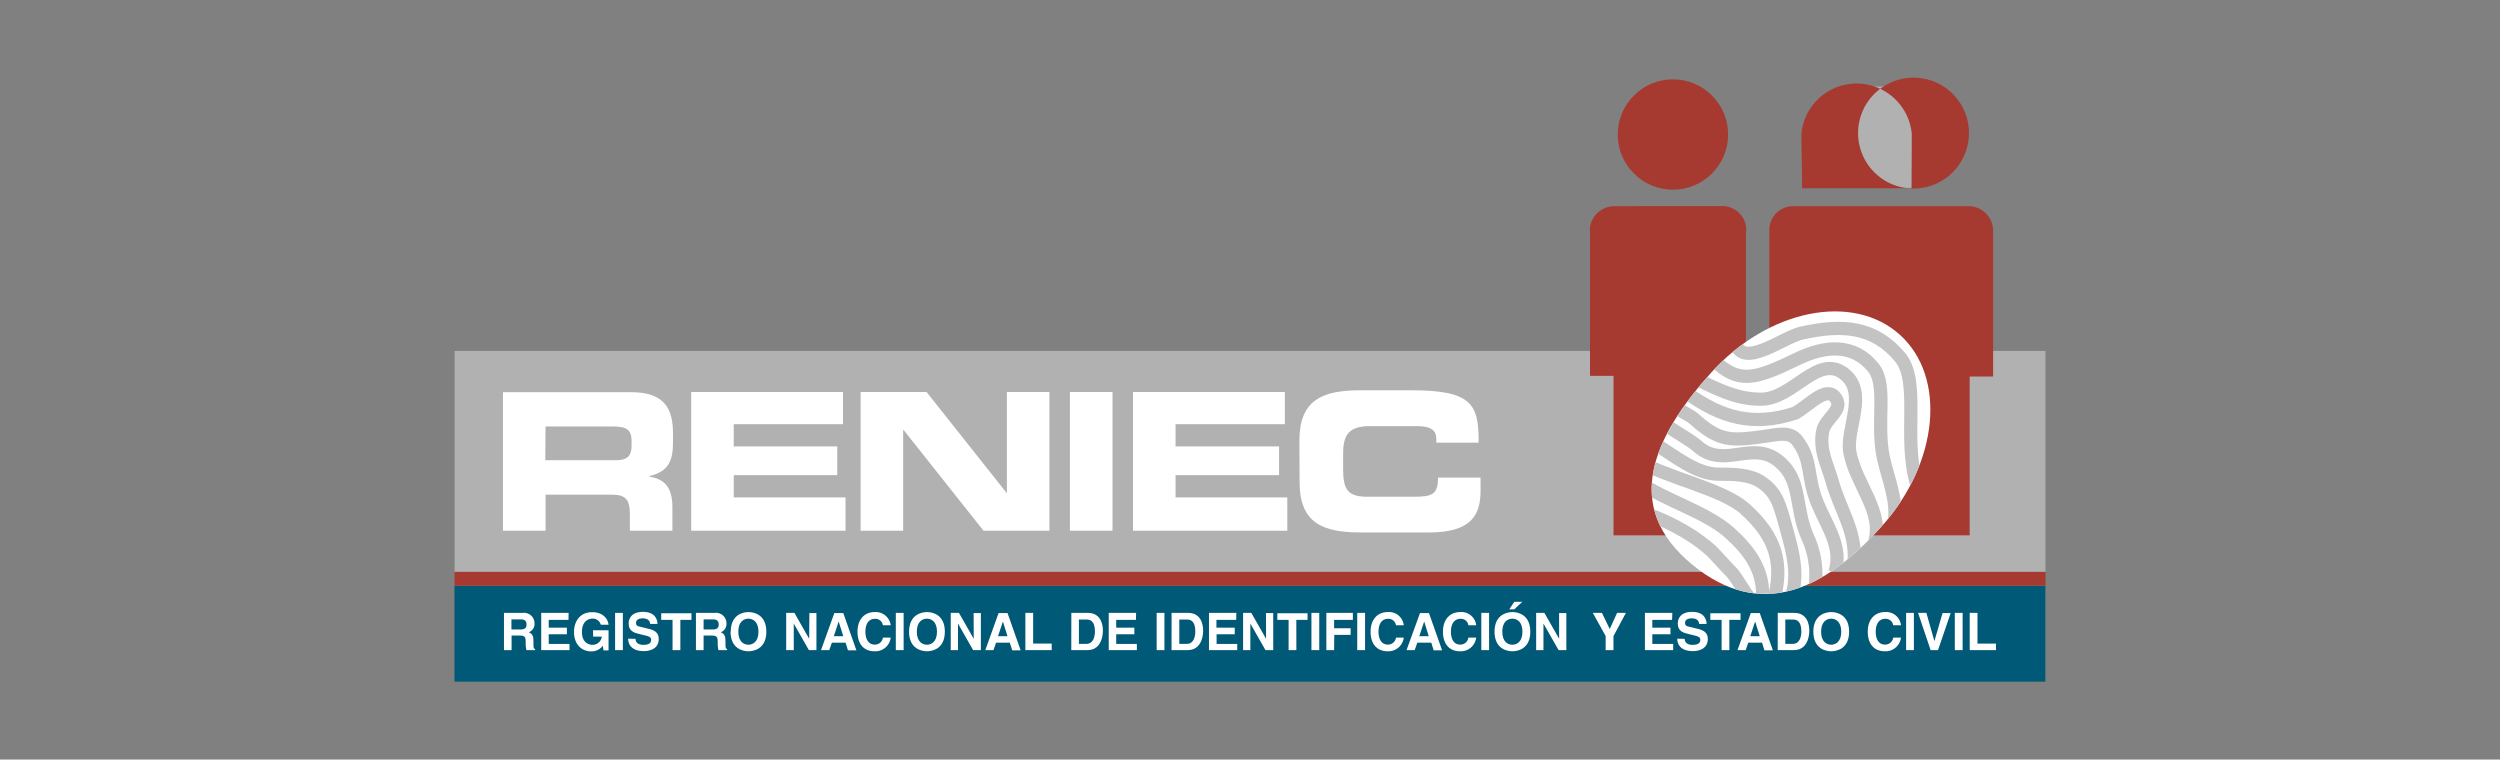 <svg id="Capa_1" data-name="Capa 1" xmlns="http://www.w3.org/2000/svg" xmlns:xlink="http://www.w3.org/1999/xlink" viewBox="0 0 496.06 150.71"><rect x="0" y="0" width="496.06" height="150.71" fill="#808080" stroke="none"/><defs><style>.cls-1{fill:#fff;}.cls-2{fill:#005977;}.cls-3{fill:#b1b1b1;}.cls-4,.cls-5{fill:#a63a31;}.cls-5,.cls-7{fill-rule:evenodd;}.cls-6{clip-path:url(#clip-path);}.cls-7{fill:none;stroke:#c3c3c3;stroke-miterlimit:3.86;stroke-width:2.62px;}</style><clipPath id="clip-path"><path class="cls-1" d="M339.48,74c11.35-12.61,28.13-16,37.48-7.59s7.71,25.47-3.64,38.08-24,18.64-37.47,7.6C321.66,100.49,328.13,86.63,339.48,74Z"/></clipPath></defs><rect class="cls-2" x="90.18" y="116.26" width="315.67" height="19"/><rect class="cls-3" x="90.2" y="69.63" width="315.67" height="43.83"/><path class="cls-1" d="M101.48,124.9v-2h1.92c.91,0,1.08.57,1.08,1,0,.73-.39,1-1.19,1ZM100,129h1.51v-2.89h1.59c1.15,0,1.21.39,1.21,1.4a5,5,0,0,0,.16,1.49h1.71v-.2c-.33-.12-.33-.39-.33-1.47,0-1.38-.33-1.6-.94-1.87a1.76,1.76,0,0,0,1.15-1.76,2.08,2.08,0,0,0-2.33-2.09H100Z"/><path class="cls-1" d="M112.8,123h-3.92v1.55h3.6v1.31h-3.6v1.91H113V129h-5.61v-7.39h5.44Z"/><path class="cls-1" d="M117.67,125.06h3.08v4h-1l-.15-.93a2.73,2.73,0,0,1-2.31,1.12c-1.78,0-3.39-1.27-3.39-3.87,0-2,1.12-3.92,3.61-3.91,2.26,0,3.16,1.48,3.24,2.49h-1.54a1.63,1.63,0,0,0-1.62-1.21c-1.1,0-2.12.76-2.12,2.65s1.1,2.55,2.15,2.55a1.83,1.83,0,0,0,1.79-1.63h-1.71Z"/><path class="cls-1" d="M123.59,129h-1.54v-7.39h1.54Z"/><path class="cls-1" d="M126.1,126.76c0,.42.22,1.2,1.57,1.2.73,0,1.54-.18,1.54-1,0-.58-.55-.73-1.34-.91l-.79-.19c-1.19-.28-2.34-.55-2.34-2.17,0-.82.44-2.28,2.84-2.28s2.87,1.49,2.88,2.39H129c0-.33-.17-1.11-1.52-1.11-.58,0-1.28.22-1.28.89s.47.69.78.77l1.8.44c1,.25,1.93.66,1.93,2,0,2.22-2.26,2.41-2.91,2.41-2.69,0-3.16-1.55-3.16-2.47Z"/><path class="cls-1" d="M135,129h-1.55V123H131.2v-1.31h6V123H135Z"/><path class="cls-1" d="M139.61,124.9v-2h1.92c.91,0,1.08.57,1.08,1,0,.73-.39,1-1.19,1ZM138.09,129h1.52v-2.89h1.59c1.14,0,1.21.39,1.21,1.4a5,5,0,0,0,.16,1.49h1.71v-.2c-.33-.12-.33-.39-.33-1.47,0-1.38-.33-1.6-.94-1.87a1.77,1.77,0,0,0,1.14-1.76,2.08,2.08,0,0,0-2.32-2.09h-3.74Z"/><path class="cls-1" d="M146.5,125.34c0-2.06,1.17-2.58,2-2.58s2,.52,2,2.58-1.17,2.59-2,2.59S146.5,127.41,146.5,125.34Zm-1.54,0c0,3.47,2.57,3.89,3.55,3.89s3.55-.42,3.55-3.89-2.57-3.89-3.55-3.89S145,121.88,145,125.34Z"/><path class="cls-1" d="M160.6,121.65H162V129H160.5l-3-5.27h0V129H156v-7.39h1.63l2.93,5.14h0Z"/><path class="cls-1" d="M166.41,123.32h0l.92,2.92h-1.88Zm-1.35,4.2h2.72l.48,1.52h1.67l-2.6-7.39h-1.78L162.91,129h1.63Z"/><path class="cls-1" d="M175.19,124.07a1.5,1.5,0,0,0-1.63-1.28c-.75,0-1.84.5-1.84,2.58,0,1.33.53,2.53,1.84,2.53a1.58,1.58,0,0,0,1.63-1.39h1.55a3.08,3.08,0,0,1-3.22,2.72c-2,0-3.37-1.32-3.37-3.88s1.49-3.9,3.4-3.9a3,3,0,0,1,3.19,2.62Z"/><path class="cls-1" d="M179.3,129h-1.55v-7.39h1.55Z"/><path class="cls-1" d="M181.92,125.34c0-2.06,1.18-2.58,2-2.58s2,.52,2,2.58-1.18,2.59-2,2.59S181.92,127.41,181.92,125.34Zm-1.54,0c0,3.47,2.57,3.89,3.55,3.89s3.55-.42,3.55-3.89-2.57-3.89-3.55-3.89S180.38,121.88,180.38,125.34Z"/><path class="cls-1" d="M193.19,121.65h1.44V129h-1.54l-3-5.27h0V129h-1.44v-7.39h1.63l2.93,5.14h0Z"/><path class="cls-1" d="M199,123.32h0l.91,2.92h-1.88Zm-1.35,4.2h2.72l.48,1.52h1.67l-2.6-7.39h-1.78L195.51,129h1.62Z"/><path class="cls-1" d="M205,127.7h3.68V129h-5.22v-7.39H205Z"/><path class="cls-1" d="M214.08,122.93h1.48c.66,0,1.7.17,1.7,2.35,0,1.22-.42,2.48-1.68,2.48h-1.5ZM212.57,129h3.2c2.44,0,3.07-2.29,3.07-3.87,0-1.4-.52-3.52-3-3.52h-3.26Z"/><path class="cls-1" d="M225.4,123h-3.92v1.55h3.6v1.31h-3.6v1.91h4.1V129H220v-7.39h5.43Z"/><path class="cls-1" d="M231.05,129h-1.54v-7.39h1.54Z"/><path class="cls-1" d="M234,122.93h1.48c.66,0,1.7.17,1.7,2.35,0,1.22-.42,2.48-1.67,2.48H234ZM232.46,129h3.2c2.44,0,3.07-2.29,3.07-3.87,0-1.4-.52-3.52-3-3.52h-3.26Z"/><path class="cls-1" d="M245.29,123h-3.92v1.55H245v1.31h-3.6v1.91h4.1V129h-5.61v-7.39h5.43Z"/><path class="cls-1" d="M251.2,121.65h1.44V129H251.1l-3-5.27h0V129h-1.44v-7.39h1.63l2.93,5.14h0Z"/><path class="cls-1" d="M257.23,129h-1.54V123h-2.24v-1.31h6V123h-2.23Z"/><path class="cls-1" d="M261.77,129h-1.55v-7.39h1.55Z"/><path class="cls-1" d="M264.72,129h-1.54v-7.39h5.26V123h-3.72v1.66H268v1.31h-3.25Z"/><path class="cls-1" d="M270.86,129h-1.55v-7.39h1.55Z"/><path class="cls-1" d="M277,124.07a1.51,1.51,0,0,0-1.64-1.28c-.74,0-1.83.5-1.83,2.58,0,1.33.53,2.53,1.83,2.53a1.59,1.59,0,0,0,1.64-1.39h1.54a3.08,3.08,0,0,1-3.21,2.72c-2,0-3.37-1.32-3.37-3.88s1.49-3.9,3.39-3.9a2.94,2.94,0,0,1,3.19,2.62Z"/><path class="cls-1" d="M282.59,123.32h0l.91,2.92h-1.88Zm-1.36,4.2H284l.47,1.52h1.68l-2.61-7.39h-1.78L279.09,129h1.62Z"/><path class="cls-1" d="M291.36,124.07a1.49,1.49,0,0,0-1.63-1.28c-.74,0-1.83.5-1.83,2.58,0,1.33.52,2.53,1.83,2.53a1.58,1.58,0,0,0,1.63-1.39h1.55a3.08,3.08,0,0,1-3.21,2.72c-2,0-3.38-1.32-3.38-3.88s1.49-3.9,3.4-3.9a2.94,2.94,0,0,1,3.19,2.62Z"/><path class="cls-1" d="M295.47,129h-1.54v-7.39h1.54Z"/><path class="cls-1" d="M298.09,125.34c0-2.06,1.18-2.58,2-2.58s2,.52,2,2.58-1.17,2.59-2,2.59S298.09,127.41,298.09,125.34Zm-1.54,0c0,3.47,2.57,3.89,3.55,3.89s3.55-.42,3.55-3.89-2.57-3.89-3.55-3.89S296.55,121.88,296.55,125.34Zm5.51-5.93h-1.59l-1,1.5h1Z"/><path class="cls-1" d="M309.36,121.65h1.44V129h-1.54l-3-5.27h0V129h-1.45v-7.39h1.63l2.93,5.14h0Z"/><path class="cls-1" d="M320.15,129H318.6v-2.79l-2.55-4.6h1.82l1.54,3.21,1.46-3.21h1.75l-2.47,4.62Z"/><path class="cls-1" d="M331.78,123h-3.92v1.55h3.6v1.31h-3.6v1.91H332V129h-5.61v-7.39h5.44Z"/><path class="cls-1" d="M334.28,126.76c0,.42.21,1.2,1.56,1.2.73,0,1.55-.18,1.55-1,0-.58-.56-.73-1.34-.91l-.79-.19c-1.2-.28-2.35-.55-2.35-2.17,0-.82.44-2.28,2.84-2.28s2.87,1.49,2.88,2.39h-1.48c0-.33-.17-1.11-1.51-1.11-.59,0-1.29.22-1.29.89s.47.69.78.77l1.8.44c1,.25,1.94.66,1.94,2,0,2.22-2.27,2.41-2.91,2.41-2.7,0-3.16-1.55-3.16-2.47Z"/><path class="cls-1" d="M343.15,129h-1.54V123h-2.24v-1.31h6V123h-2.23Z"/><path class="cls-1" d="M348.26,123.32h0l.92,2.92h-1.88Zm-1.36,4.2h2.73l.48,1.52h1.67l-2.6-7.39H347.4L344.76,129h1.63Z"/><path class="cls-1" d="M354.25,122.93h1.48c.66,0,1.7.17,1.7,2.35,0,1.22-.42,2.48-1.68,2.48h-1.5ZM352.74,129h3.2c2.44,0,3.07-2.29,3.07-3.87,0-1.4-.52-3.52-3-3.52h-3.26Z"/><path class="cls-1" d="M361.35,125.34c0-2.06,1.18-2.58,2-2.58s2,.52,2,2.58-1.18,2.59-2,2.59S361.35,127.41,361.35,125.34Zm-1.54,0c0,3.47,2.57,3.89,3.55,3.89s3.55-.42,3.55-3.89-2.57-3.89-3.55-3.89S359.81,121.88,359.81,125.34Z"/><path class="cls-1" d="M375.66,124.07a1.51,1.51,0,0,0-1.64-1.28c-.74,0-1.83.5-1.83,2.58,0,1.33.52,2.53,1.83,2.53a1.59,1.59,0,0,0,1.64-1.39h1.54a3.08,3.08,0,0,1-3.21,2.72c-2,0-3.38-1.32-3.38-3.88s1.5-3.9,3.4-3.9a2.94,2.94,0,0,1,3.19,2.62Z"/><path class="cls-1" d="M379.76,129h-1.54v-7.39h1.54Z"/><path class="cls-1" d="M385.45,121.65h1.61L384.55,129h-1.47l-2.49-7.39h1.65l1.59,5.6h0Z"/><path class="cls-1" d="M389.43,129h-1.55v-7.39h1.55Z"/><path class="cls-1" d="M392.38,127.7h3.67V129h-5.21v-7.39h1.54Z"/><path class="cls-1" d="M108.25,84.62h13.19c2.67,0,3.88.46,3.88,2.89v.92c0,2-.83,2.89-3.12,2.89h-14ZM99.8,105.31h8.45V98.16h13.27c2.62,0,3.46,1,3.46,3.85v3.3h8.44v-4.67c0-4.53-2.09-5.63-4.6-6.09v-.08c3.88-.91,4.72-3.08,4.72-6.77V86c0-4.95-1.75-8.18-8.26-8.18H99.8Z"/><path class="cls-1" d="M137.15,77.78h30.12v6.39H145.59v4.41h20.54v5.7H145.59V98.7h22.18v6.61H137.15Z"/><path class="cls-1" d="M170.77,77.78h13.08l15.86,20h.08v-20h8.44v27.53H195.15l-15.86-20h-.08v20h-8.44Z"/><path class="cls-1" d="M212.3,77.78h8.45v27.53H212.3Z"/><path class="cls-1" d="M224.82,77.78h30.12v6.39H233.26v4.41H253.8v5.7H233.26V98.7h22.17v6.61H224.82Z"/><path class="cls-1" d="M257.83,87.44c0-8.06,4.52-10,12.13-10h9.93c12,0,13.58,2.59,13.5,10.39H285V87.1c0-2-1.45-2.55-4-2.55h-9.2c-4.45,0-5.29,2.09-5.29,5.51v3c0,4,.84,5.51,4.83,5.51h9c3.81,0,5-.38,5-3.8h8.44v2.59c0,4.64-1.67,8.29-10.15,8.29H270c-7.61,0-12.13-1.9-12.13-10Z"/><rect class="cls-4" x="90.19" y="113.49" width="315.7" height="2.73"/><rect class="cls-3" x="368.39" y="17.17" width="11.02" height="20.11"/><path class="cls-5" d="M390.69,26.41a11,11,0,1,0-10.95,11A11,11,0,0,0,390.69,26.41Zm-11.35.12a11,11,0,0,0-21.9,0c0,3.88.13,5.71.13,10.83H379.3C379.3,33.39,379.34,32,379.34,26.53Z"/><circle class="cls-4" cx="331.95" cy="26.69" r="10.95"/><path class="cls-4" d="M341.51,40.9h.28a4.7,4.7,0,0,1,4.7,4.7,4.77,4.77,0,0,1-.06.76v22.3l4.65-3.07V46c0-.13,0-.26,0-.39a4.7,4.7,0,0,1,4.7-4.7,3.31,3.31,0,0,1,.45,0l34.5,0a4.89,4.89,0,0,1,4.75,4.89V74.71h-4.65l0,31.51-70.67,0V74.58h-4.67V46.3c0-.17,0-.34,0-.51a5.15,5.15,0,0,1,0-.68,4.91,4.91,0,0,1,4.67-4.2Z"/><path class="cls-1" d="M339.48,74c11.35-12.61,28.13-16,37.48-7.59s7.71,25.47-3.64,38.08-24,18.64-37.47,7.6C321.66,100.49,328.13,86.63,339.48,74Z"/><g class="cls-6"><path class="cls-7" d="M367.9,111.55c.46-6.23-2.78-10.31-4.42-16.25-.88-3.08-2.44-5.82-1.86-9.54.44-2.79,4.21-4.27,2.72-6.65-1.78-2.85-5.21,1.21-8.13,2.87-8.41,2.72-14.62.88-21.37-3.92"/><path class="cls-7" d="M332.57,80.83c.48.49,2.91,1.68,3.41,2.14,5.16,4.64,7.3,4.57,14.18,3.61,2.9-.42,5-1,6.45.84,3.1,4.12,1.76,7,4.1,12.66,2,4.69,4.92,8.58,3.37,13.48"/><path class="cls-7" d="M330.39,84.12c1.2,1.08,5.17,3.28,6.37,4.36,5.41,4.87,11.12-1.56,16.52,3.31,3.1,2.79,3.13,6.09,4,10.17a21.35,21.35,0,0,0,1.7,5.27,18.25,18.25,0,0,1,1.17,9.39"/><path class="cls-7" d="M328.83,88.35c3.7,2.31,7.84,5.73,12.17,5.74,2.92,0,6.16,0,8.54,1.61,3.09,2.14,3.59,4.39,5,9.51,1.24,4.47,2.39,8.86.89,13.39"/><path class="cls-7" d="M324.81,91.22c5.21,3.44,16.91,5.67,21.49,9.79,6,5.44,7.74,10.67,5.56,18.5"/><path class="cls-7" d="M325.22,95.66c5.1,3.62,13.29,5.89,17.91,10,3.82,3.44,6.54,7,6.63,12.15"/><path class="cls-7" d="M324.39,101.06c5.52,1.88,10.88,4.37,15.21,8.27.57.52,3.31,3.6,3.88,4.11.95.86,2.88,4.52,3.83,5.38"/><path class="cls-7" d="M336.56,75.21c4.46,2.12,8.05,4,12.81,4,6.42.06,11.35-9.19,16.62-5,4.72,3.79.24,10.91,1.06,15.49,1.15,6.45,6.89,11.83,4.85,18.11"/><path class="cls-7" d="M340.06,71.5c4.92,4.65,8,3.88,16.54-.27,5.63-2.72,11.24-3.13,15.14,1.75,2.81,3.53.47,11,2,18,.93,4.15,2.86,8.49,2.09,12.78"/><path class="cls-7" d="M344.39,68.19c1.62,5,9.41-1.3,13.17-2.12,7.93-1.73,14.28-1.4,19.46,4.81,4.11,4.93.49,16.11,3.34,25.35"/></g></svg>